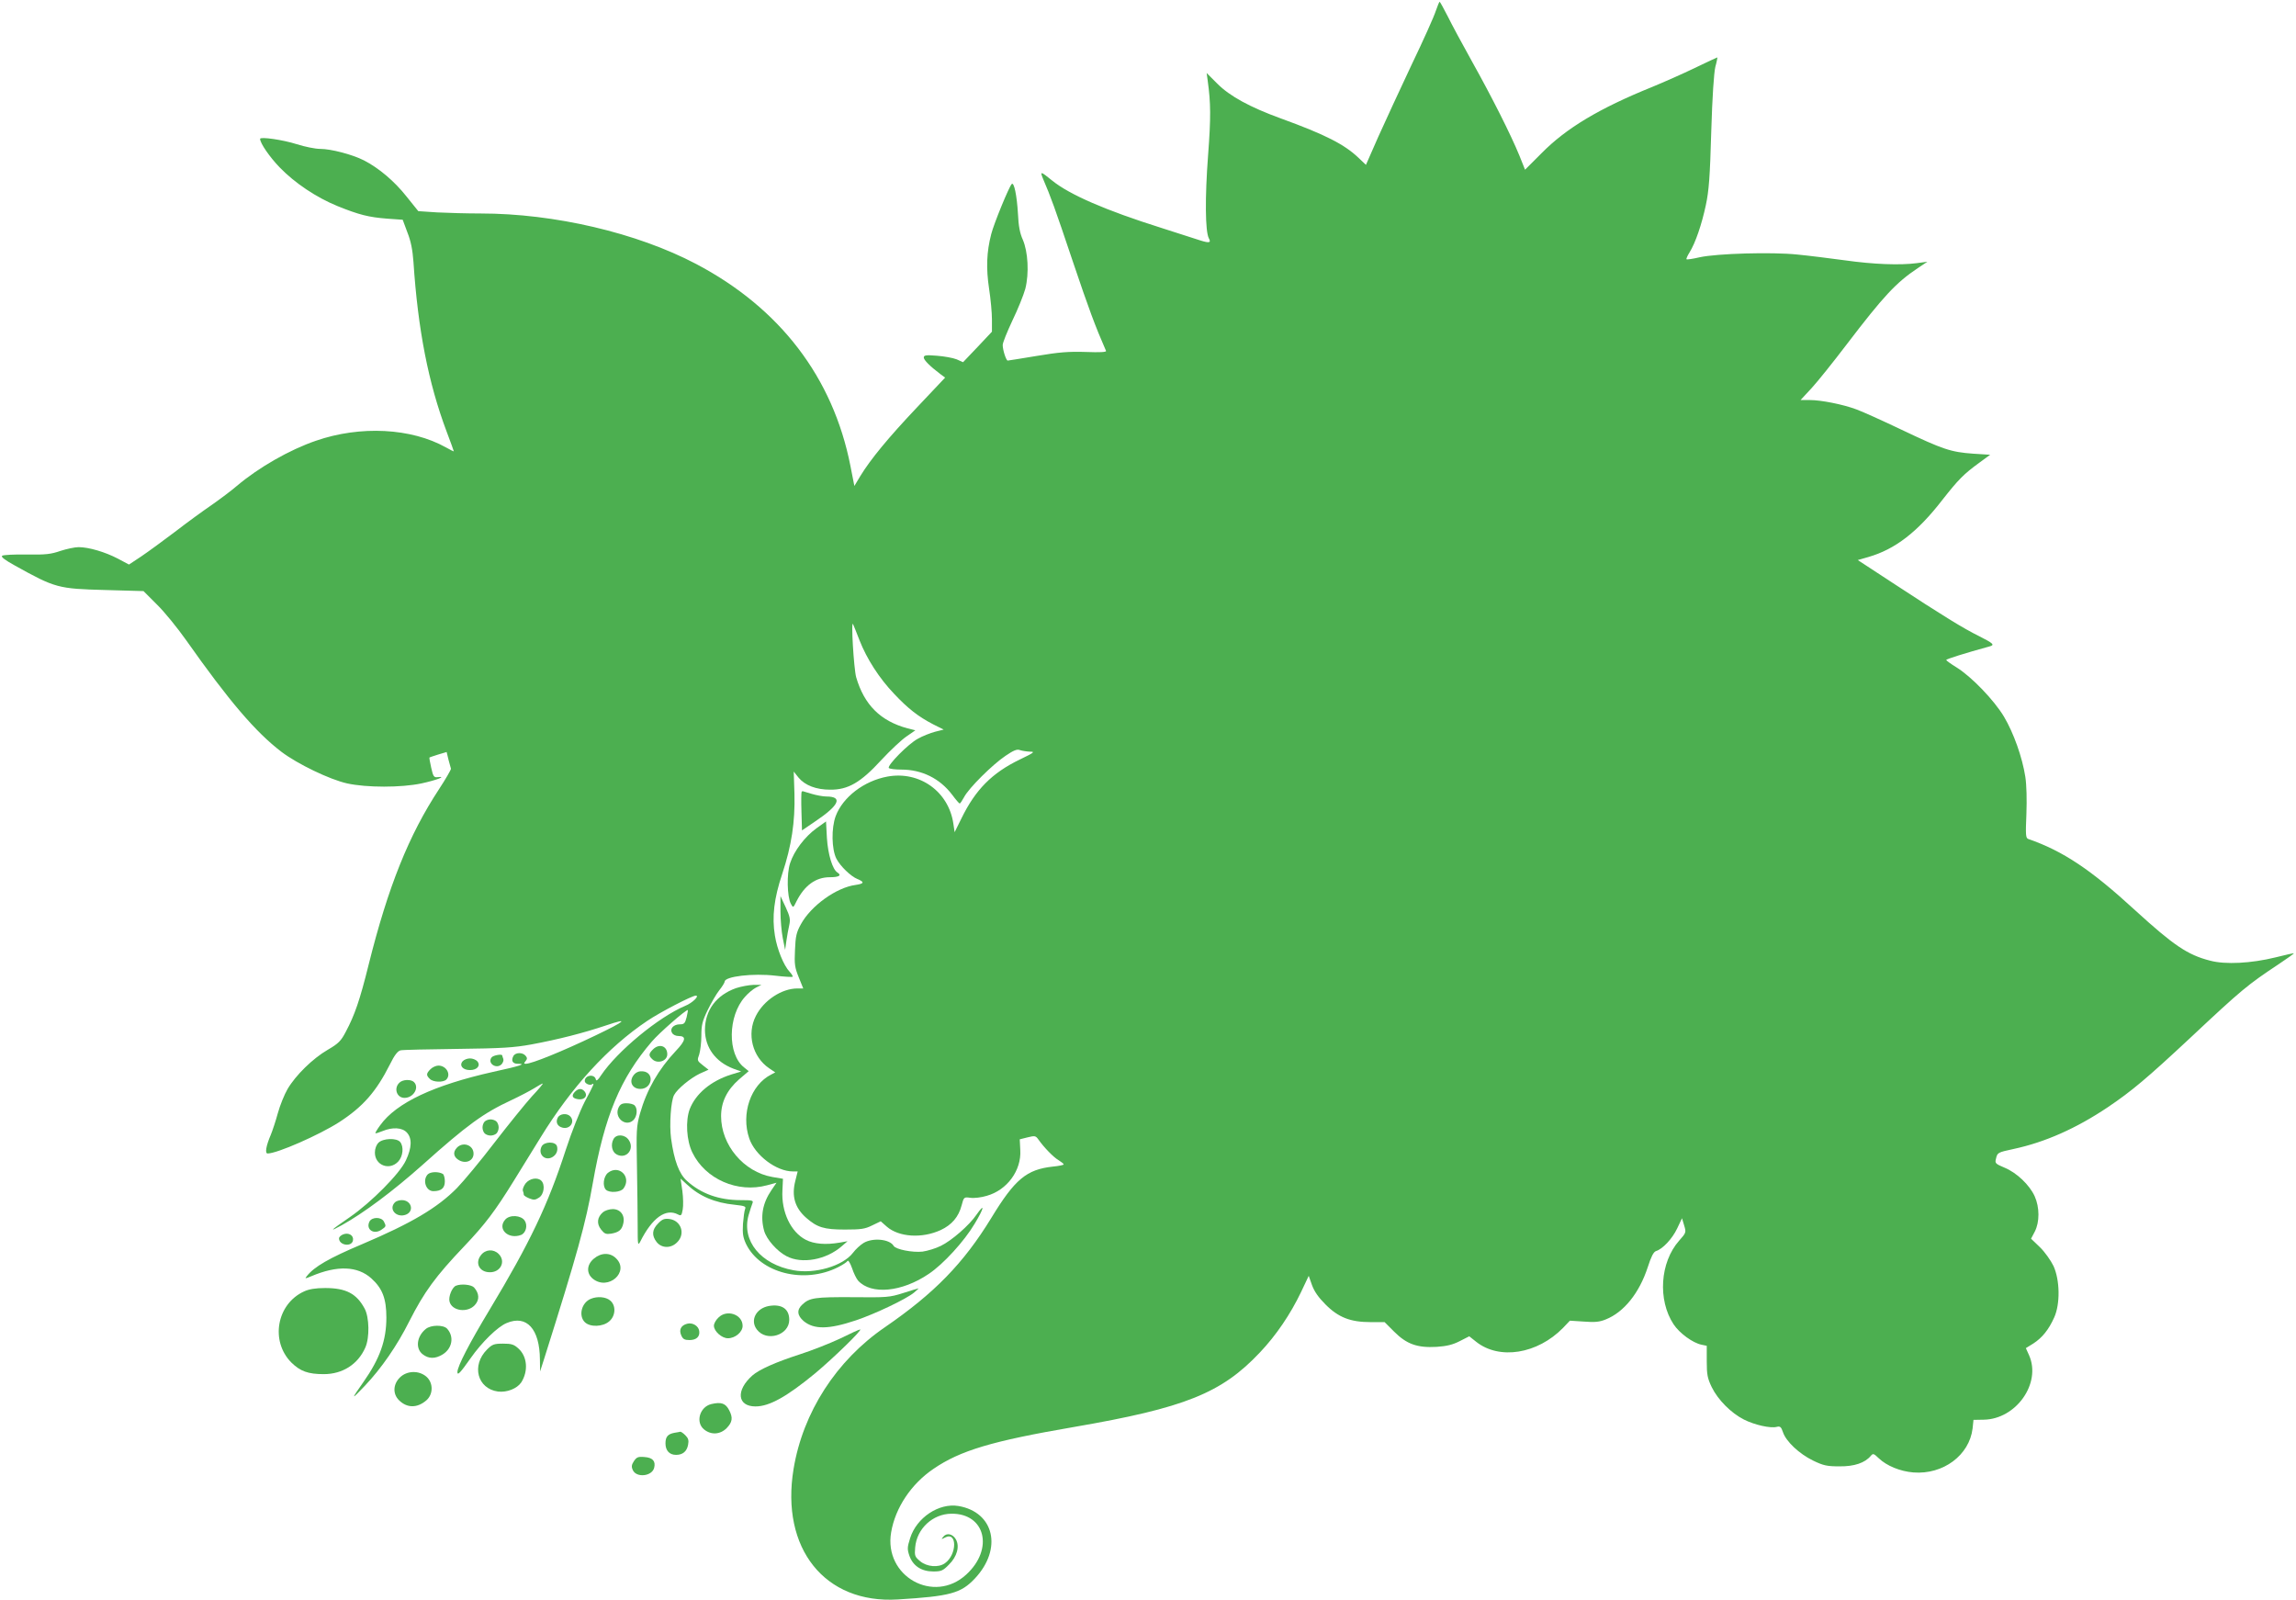 <?xml version="1.0" standalone="no"?>
<!DOCTYPE svg PUBLIC "-//W3C//DTD SVG 20010904//EN"
 "http://www.w3.org/TR/2001/REC-SVG-20010904/DTD/svg10.dtd">
<svg version="1.0" xmlns="http://www.w3.org/2000/svg"
 width="1280pt" height="892pt" viewBox="0 0 1280 892"
 preserveAspectRatio="xMidYMid meet">
<g transform="translate(0,892) scale(0.1,-0.1)"
fill="#4caf50" stroke="none">
<path d="M8004 8858 c-9 -29 -69 -163 -134 -298 -64 -135 -147 -316 -186 -402
l-69 -157 -40 38 c-79 76 -187 131 -435 221 -173 63 -284 124 -353 193 l-60
60 6 -44 c17 -123 18 -203 2 -414 -18 -238 -16 -425 4 -463 14 -25 3 -28 -45
-13 -16 5 -116 37 -221 71 -308 97 -511 185 -608 264 -64 52 -68 53 -50 9 43
-100 65 -160 165 -458 90 -267 126 -364 186 -501 3 -7 -33 -9 -113 -6 -95 3
-148 -1 -273 -22 -85 -14 -158 -26 -162 -26 -9 0 -28 59 -28 87 0 13 25 74 54
136 30 62 62 141 72 177 22 87 15 207 -14 274 -16 35 -24 76 -27 145 -6 102
-22 179 -35 165 -16 -18 -99 -220 -114 -279 -26 -100 -29 -190 -12 -304 9 -58
16 -135 16 -172 l0 -68 -80 -85 -81 -85 -36 16 c-20 8 -70 17 -110 20 -61 5
-73 3 -73 -10 0 -14 35 -49 92 -92 l27 -20 -155 -164 c-163 -172 -262 -293
-318 -385 l-33 -55 -22 112 c-97 493 -393 880 -861 1126 -329 173 -789 281
-1201 281 -75 0 -183 3 -242 6 l-105 7 -66 82 c-67 85 -155 159 -237 201 -65
33 -184 64 -244 64 -27 0 -86 12 -130 26 -78 25 -205 43 -205 30 0 -24 53
-101 109 -159 84 -87 205 -168 323 -216 119 -48 173 -62 278 -70 l85 -6 26
-70 c20 -50 29 -98 34 -165 25 -378 83 -675 185 -946 22 -58 40 -108 40 -110
0 -1 -20 8 -44 22 -193 108 -477 123 -725 37 -146 -50 -318 -148 -441 -252
-30 -26 -93 -73 -140 -106 -47 -32 -139 -99 -205 -150 -66 -50 -151 -112 -188
-137 l-68 -45 -62 33 c-71 37 -162 64 -219 64 -21 0 -67 -10 -101 -21 -52 -18
-82 -22 -187 -20 -69 1 -131 -2 -138 -7 -8 -6 14 -23 70 -54 226 -126 242
-130 505 -137 l213 -6 75 -75 c42 -41 115 -131 163 -199 239 -339 387 -512
531 -622 90 -68 268 -154 366 -176 109 -24 302 -24 415 0 83 18 143 41 91 35
-22 -3 -26 3 -37 52 -7 30 -11 56 -10 57 2 2 24 9 49 17 l47 14 10 -42 c6 -22
12 -45 14 -51 1 -5 -29 -57 -67 -115 -167 -254 -283 -541 -392 -978 -49 -198
-78 -281 -127 -373 -27 -52 -41 -66 -101 -101 -83 -48 -179 -142 -224 -219
-17 -29 -42 -90 -54 -134 -12 -44 -30 -98 -39 -120 -27 -63 -34 -105 -18 -105
53 0 287 103 398 174 133 86 207 170 284 323 25 51 43 74 59 78 12 3 155 6
317 8 248 3 314 7 413 25 150 28 288 63 419 107 127 43 107 24 -62 -57 -188
-90 -356 -158 -389 -158 -11 0 -11 3 -1 15 10 12 10 18 0 30 -17 20 -57 19
-68 -2 -14 -26 -4 -43 25 -43 50 0 14 -12 -138 -45 -330 -74 -539 -172 -629
-297 -17 -23 -29 -43 -27 -45 2 -2 20 4 40 12 55 23 109 20 135 -8 30 -32 28
-85 -5 -155 -33 -73 -194 -235 -313 -317 -108 -74 -121 -87 -45 -45 121 67
286 190 450 336 250 224 342 290 495 361 47 22 104 52 127 66 24 15 45 27 49
27 3 0 -24 -33 -61 -72 -36 -40 -130 -156 -208 -257 -78 -102 -172 -215 -209
-253 -109 -111 -255 -197 -528 -313 -185 -78 -268 -126 -309 -178 -13 -16 -11
-16 25 -1 144 61 257 57 334 -12 62 -56 84 -113 84 -219 0 -126 -36 -228 -128
-359 -71 -101 -70 -103 8 -21 92 97 180 224 248 360 83 163 144 248 308 420
115 121 170 194 274 362 43 70 111 180 150 243 172 280 375 502 594 649 71 48
250 141 271 141 23 0 -19 -41 -59 -57 -148 -62 -379 -253 -469 -387 -17 -27
-27 -34 -29 -24 -6 33 -62 26 -62 -8 0 -14 28 -27 41 -18 14 9 12 2 -41 -97
-28 -55 -73 -168 -106 -269 -99 -306 -200 -518 -424 -890 -114 -189 -179 -315
-180 -348 0 -22 16 -5 73 76 63 90 152 177 202 197 111 47 184 -33 185 -204
l1 -66 24 75 c182 576 231 752 270 976 66 374 153 583 329 788 41 48 187 176
201 176 1 0 -2 -18 -7 -40 -9 -35 -14 -40 -38 -40 -35 0 -58 -25 -43 -48 5
-10 21 -17 34 -17 47 0 43 -24 -13 -83 -97 -103 -162 -216 -200 -349 -20 -72
-21 -94 -17 -298 2 -121 4 -270 4 -332 0 -101 1 -109 14 -85 67 134 143 188
211 152 17 -9 20 -6 26 27 4 21 3 68 -2 105 l-10 68 36 -33 c69 -65 155 -102
267 -113 54 -6 63 -9 57 -23 -4 -9 -9 -46 -12 -83 -3 -55 0 -75 17 -112 79
-163 324 -225 513 -130 26 13 50 29 53 35 4 6 15 -12 25 -40 9 -28 25 -60 34
-70 73 -80 244 -64 394 38 81 54 198 182 256 280 52 86 59 120 10 50 -40 -59
-139 -145 -199 -174 -28 -14 -74 -28 -102 -32 -56 -6 -149 12 -161 32 -22 38
-117 47 -168 16 -18 -11 -44 -35 -59 -55 -56 -73 -212 -119 -331 -97 -183 33
-290 164 -251 306 8 28 18 58 22 68 6 15 0 17 -66 17 -121 0 -221 36 -299 107
-44 39 -72 113 -89 238 -10 75 -1 208 17 241 18 34 91 94 143 119 l49 22 -32
25 c-32 25 -32 27 -20 60 6 19 12 66 12 104 0 59 5 81 35 143 20 41 49 91 65
111 17 21 30 43 30 48 0 29 158 48 284 33 50 -6 92 -8 95 -6 2 3 -5 15 -17 28
-33 35 -70 126 -82 202 -17 104 -5 207 41 344 52 157 72 290 68 446 l-4 124
27 -34 c36 -43 98 -67 176 -67 100 -1 170 40 284 164 51 55 115 115 142 133
l49 34 -44 11 c-151 41 -241 131 -286 285 -13 48 -30 326 -17 295 4 -8 20 -49
36 -90 41 -104 110 -211 192 -297 79 -84 136 -128 219 -171 l58 -29 -48 -12
c-26 -7 -70 -24 -96 -39 -53 -28 -171 -148 -162 -163 4 -5 35 -9 70 -9 114 0
214 -49 283 -140 20 -27 39 -49 42 -49 3 -1 14 16 25 36 26 50 158 181 231
230 44 30 64 38 79 32 11 -4 36 -8 55 -9 32 0 28 -4 -55 -44 -155 -75 -247
-168 -325 -328 l-38 -77 -7 47 c-26 180 -189 296 -368 263 -130 -24 -248 -114
-288 -220 -25 -67 -23 -185 4 -238 22 -42 80 -98 117 -113 41 -17 38 -26 -10
-33 -107 -14 -249 -116 -305 -219 -25 -45 -30 -67 -33 -144 -4 -79 -1 -98 21
-152 l25 -62 -32 0 c-88 0 -188 -66 -232 -153 -52 -101 -19 -229 74 -292 l34
-23 -23 -12 c-114 -58 -169 -219 -122 -356 32 -94 151 -184 243 -184 l27 0
-13 -52 c-22 -85 -3 -151 61 -207 61 -53 98 -65 215 -65 90 0 112 3 152 23
l48 23 34 -30 c67 -58 195 -67 300 -19 62 29 100 73 117 138 12 46 13 47 49
42 21 -3 62 2 91 11 114 32 194 142 187 255 l-3 60 44 11 c40 10 45 9 60 -12
30 -43 84 -99 112 -115 16 -10 29 -20 29 -24 0 -3 -27 -9 -60 -12 -147 -16
-212 -70 -344 -287 -155 -253 -317 -419 -592 -608 -272 -186 -458 -475 -510
-791 -73 -443 174 -752 581 -727 292 18 352 34 430 117 155 165 108 370 -92
404 -109 18 -233 -65 -269 -179 -16 -51 -17 -61 -4 -99 20 -56 67 -87 133 -87
44 0 54 4 87 38 46 45 61 102 39 141 -18 31 -51 38 -70 15 -13 -16 -12 -16 9
-5 69 37 68 -95 0 -143 -36 -26 -101 -20 -138 11 -30 25 -32 30 -28 77 9 105
98 187 202 188 189 2 238 -197 83 -339 -181 -167 -461 -10 -419 235 23 137
112 270 236 354 149 102 326 155 781 233 622 107 825 189 1039 416 91 96 170
213 229 336 l43 91 18 -51 c13 -36 36 -69 75 -108 72 -73 140 -99 251 -99 l79
0 53 -53 c70 -70 129 -91 237 -85 57 4 90 12 129 32 l53 27 39 -31 c129 -102
341 -68 484 78 l38 40 78 -5 c61 -5 88 -2 122 12 101 40 187 147 234 291 19
59 32 85 46 90 37 11 91 69 118 126 l27 57 12 -40 c12 -39 11 -41 -28 -85
-107 -121 -120 -331 -31 -466 33 -50 107 -104 156 -114 l29 -6 0 -86 c0 -75 4
-95 28 -145 35 -71 108 -144 179 -180 59 -30 148 -50 183 -41 19 5 25 0 35
-30 17 -51 90 -120 168 -158 58 -28 78 -32 147 -32 82 -1 142 19 175 59 12 14
16 13 44 -14 44 -42 119 -73 193 -79 166 -13 312 96 330 245 l5 48 57 1 c181
3 322 203 253 359 l-18 40 42 26 c49 32 85 76 116 145 34 75 32 208 -4 287
-15 31 -49 79 -76 105 l-49 47 21 40 c27 53 27 135 -1 197 -29 63 -100 131
-168 159 -50 21 -54 25 -48 48 8 36 9 37 98 56 177 38 350 115 526 233 135 91
221 164 459 386 290 272 320 296 493 411 48 32 86 59 85 61 -2 1 -48 -9 -103
-23 -134 -33 -279 -41 -364 -18 -126 32 -204 86 -417 280 -248 228 -403 331
-596 398 -15 5 -16 21 -11 139 3 81 1 162 -6 208 -17 109 -65 244 -119 335
-55 92 -181 223 -265 275 -31 19 -57 38 -57 41 0 5 101 37 243 76 29 8 19 17
-60 57 -87 43 -200 112 -482 297 l-194 127 59 17 c149 43 274 139 413 319 88
112 118 143 206 207 l60 44 -95 6 c-124 9 -167 23 -400 134 -107 51 -220 102
-251 113 -75 28 -197 52 -259 52 l-52 0 62 67 c34 37 122 147 195 243 206 270
276 345 396 425 l54 36 -60 -8 c-92 -12 -238 -7 -401 16 -82 11 -200 26 -263
32 -143 15 -449 6 -545 -15 -38 -9 -72 -14 -74 -11 -2 2 5 19 17 38 33 53 68
156 91 264 17 79 23 158 30 408 6 200 15 329 23 363 8 28 12 52 11 52 -2 0
-59 -27 -126 -59 -68 -33 -175 -80 -238 -106 -294 -119 -478 -229 -616 -369
l-92 -92 -32 80 c-48 117 -154 327 -263 522 -53 95 -114 208 -136 253 -23 45
-43 81 -45 81 -3 0 -12 -24 -22 -52z"/>
<path d="M4469 4506 c-2 -2 -3 -52 -1 -110 l3 -105 72 49 c136 91 158 140 63
140 -18 0 -55 7 -82 15 -27 8 -49 15 -50 15 0 0 -3 -2 -5 -4z"/>
<path d="M4552 4303 c-65 -47 -125 -126 -147 -194 -20 -59 -17 -188 4 -227 13
-24 13 -24 32 15 45 88 107 133 185 133 51 0 68 10 43 26 -28 17 -53 101 -59
192 l-5 93 -53 -38z"/>
<path d="M4351 3840 c0 -47 6 -114 13 -150 l13 -65 7 50 c4 28 11 67 16 88 7
32 4 48 -20 100 l-29 62 0 -85z"/>
<path d="M4104 3412 c-111 -39 -174 -124 -174 -234 1 -98 59 -177 158 -215
l44 -16 -56 -17 c-113 -36 -197 -106 -231 -193 -24 -65 -18 -175 15 -242 72
-148 252 -227 417 -182 l52 14 -28 -41 c-50 -73 -63 -147 -41 -227 13 -47 72
-114 124 -141 86 -46 223 -21 311 57 l30 26 -45 -8 c-76 -13 -142 -8 -188 16
-83 43 -137 155 -130 276 l3 64 -59 10 c-160 28 -286 178 -286 339 0 79 33
146 100 205 l54 46 -26 21 c-93 73 -91 286 5 393 17 20 46 44 62 52 l30 15
-45 0 c-25 -1 -68 -9 -96 -18z"/>
<path d="M3640 3070 c-24 -24 -25 -34 -4 -54 29 -29 84 -11 84 27 0 47 -45 62
-80 27z"/>
<path d="M2741 3026 c-26 -32 25 -68 55 -39 8 9 13 22 10 30 -3 8 -6 17 -6 19
0 10 -49 2 -59 -10z"/>
<path d="M2579 3004 c-20 -24 1 -49 41 -49 40 0 61 25 41 49 -8 9 -26 16 -41
16 -15 0 -33 -7 -41 -16z"/>
<path d="M2400 2960 c-24 -24 -25 -34 -4 -54 18 -19 75 -21 92 -4 28 28 1 78
-44 78 -13 0 -33 -9 -44 -20z"/>
<path d="M3537 2932 c-34 -37 -15 -82 33 -82 67 0 80 92 14 98 -20 2 -36 -4
-47 -16z"/>
<path d="M2226 2884 c-32 -31 -14 -84 29 -84 50 0 84 57 53 88 -17 17 -64 15
-82 -4z"/>
<path d="M3205 2834 c-22 -23 -14 -38 22 -42 34 -3 51 21 32 44 -15 18 -34 18
-54 -2z"/>
<path d="M3448 2745 c-25 -55 39 -109 82 -70 22 20 26 65 8 83 -7 7 -27 12
-45 12 -26 0 -36 -6 -45 -25z"/>
<path d="M3110 2691 c-14 -26 -3 -50 26 -57 42 -11 72 34 42 64 -18 18 -56 14
-68 -7z"/>
<path d="M2702 2668 c-7 -7 -12 -21 -12 -33 0 -12 5 -26 12 -33 7 -7 21 -12
33 -12 12 0 26 5 33 12 7 7 12 21 12 33 0 12 -5 26 -12 33 -7 7 -21 12 -33 12
-12 0 -26 -5 -33 -12z"/>
<path d="M3420 2570 c-17 -32 -8 -73 19 -86 53 -27 100 30 67 80 -21 33 -70
36 -86 6z"/>
<path d="M2110 2550 c-12 -12 -20 -33 -20 -55 0 -71 81 -102 130 -50 27 29 32
83 11 109 -20 24 -96 21 -121 -4z"/>
<path d="M3020 2530 c-23 -43 17 -83 58 -61 24 13 34 38 27 62 -9 27 -70 26
-85 -1z"/>
<path d="M2546 2521 c-23 -25 -17 -52 14 -69 38 -21 80 -2 80 37 0 49 -61 69
-94 32z"/>
<path d="M3389 2382 c-25 -21 -31 -74 -11 -94 19 -19 82 -15 98 7 47 64 -25
136 -87 87z"/>
<path d="M2385 2374 c-31 -32 -11 -94 31 -94 44 0 64 17 64 55 0 18 -5 37 -11
41 -24 14 -68 13 -84 -2z"/>
<path d="M2930 2323 c-11 -15 -18 -33 -15 -41 3 -7 5 -17 5 -22 0 -4 13 -13
30 -20 25 -10 34 -10 55 4 28 18 35 72 13 94 -21 21 -65 14 -88 -15z"/>
<path d="M2202 2218 c-38 -38 8 -89 61 -69 48 19 31 81 -23 81 -14 0 -31 -5
-38 -12z"/>
<path d="M3362 2163 c-33 -28 -37 -64 -11 -97 19 -24 27 -27 56 -23 44 8 60
21 68 58 10 44 -16 79 -59 79 -19 0 -43 -8 -54 -17z"/>
<path d="M2817 2122 c-47 -52 16 -113 88 -86 27 11 38 53 20 80 -20 30 -83 34
-108 6z"/>
<path d="M2060 2111 c-22 -43 22 -75 65 -47 28 19 29 20 15 47 -14 26 -66 26
-80 0z"/>
<path d="M3669 2100 c-34 -34 -37 -67 -8 -104 28 -35 80 -36 114 -1 48 47 22
122 -44 130 -27 3 -39 -1 -62 -25z"/>
<path d="M1913 2039 c-13 -5 -23 -15 -23 -22 0 -40 73 -50 78 -10 4 27 -25 44
-55 32z"/>
<path d="M2681 1923 c-34 -43 -9 -94 48 -95 61 -2 93 60 51 102 -29 29 -74 26
-99 -7z"/>
<path d="M3311 1904 c-41 -34 -43 -83 -5 -113 85 -67 205 39 129 114 -33 34
-84 33 -124 -1z"/>
<path d="M2542 1753 c-21 -8 -43 -61 -36 -88 13 -54 102 -65 142 -19 26 29 24
64 -5 97 -15 16 -71 22 -101 10z"/>
<path d="M1695 1721 c-153 -70 -189 -277 -71 -396 50 -49 93 -65 181 -65 105
0 191 55 232 149 24 55 22 167 -4 216 -45 84 -104 115 -220 115 -54 0 -90 -6
-118 -19z"/>
<path d="M5035 1712 c-76 -24 -91 -25 -282 -23 -209 1 -240 -3 -280 -41 -32
-29 -29 -61 7 -92 58 -48 140 -47 292 4 107 36 279 118 323 154 17 14 28 25
25 24 -3 0 -41 -12 -85 -26z"/>
<path d="M3294 1680 c-52 -21 -70 -94 -34 -130 29 -29 100 -27 136 4 37 31 39
90 5 117 -24 20 -71 24 -107 9z"/>
<path d="M4287 1640 c-73 -13 -107 -81 -67 -132 54 -70 180 -31 180 55 0 61
-42 89 -113 77z"/>
<path d="M4005 1575 c-14 -13 -25 -33 -25 -45 0 -31 44 -70 78 -70 41 0 82 35
82 69 0 64 -88 94 -135 46z"/>
<path d="M3831 1541 c-35 -9 -47 -34 -33 -65 9 -21 19 -26 46 -26 38 0 59 19
54 51 -4 28 -37 48 -67 40z"/>
<path d="M2374 1512 c-51 -41 -59 -109 -18 -141 33 -26 70 -27 112 -1 53 33
65 98 25 143 -21 23 -91 22 -119 -1z"/>
<path d="M4685 1459 c-55 -26 -158 -67 -230 -90 -130 -42 -222 -83 -260 -116
-94 -83 -85 -173 17 -173 77 0 174 54 333 185 103 86 267 246 250 244 -6 0
-55 -23 -110 -50z"/>
<path d="M2715 1397 c-88 -88 -54 -218 61 -234 50 -6 106 16 130 51 40 63 34
144 -16 189 -25 23 -39 27 -86 27 -50 0 -60 -4 -89 -33z"/>
<path d="M2229 1241 c-38 -38 -40 -91 -5 -126 45 -45 102 -45 153 -1 39 34 39
98 0 132 -42 36 -109 34 -148 -5z"/>
<path d="M3965 1093 c-65 -16 -89 -103 -39 -142 39 -31 89 -28 125 8 32 33 36
58 14 100 -20 39 -45 47 -100 34z"/>
<path d="M3760 933 c-37 -7 -50 -22 -50 -59 0 -40 22 -64 59 -64 37 0 60 19
67 56 5 25 1 37 -15 53 -12 12 -24 20 -28 20 -5 -1 -19 -4 -33 -6z"/>
<path d="M3534 775 c-13 -20 -15 -31 -6 -50 20 -44 107 -35 119 13 9 37 -8 57
-55 60 -35 3 -43 -1 -58 -23z"/>
</g>
</svg>
